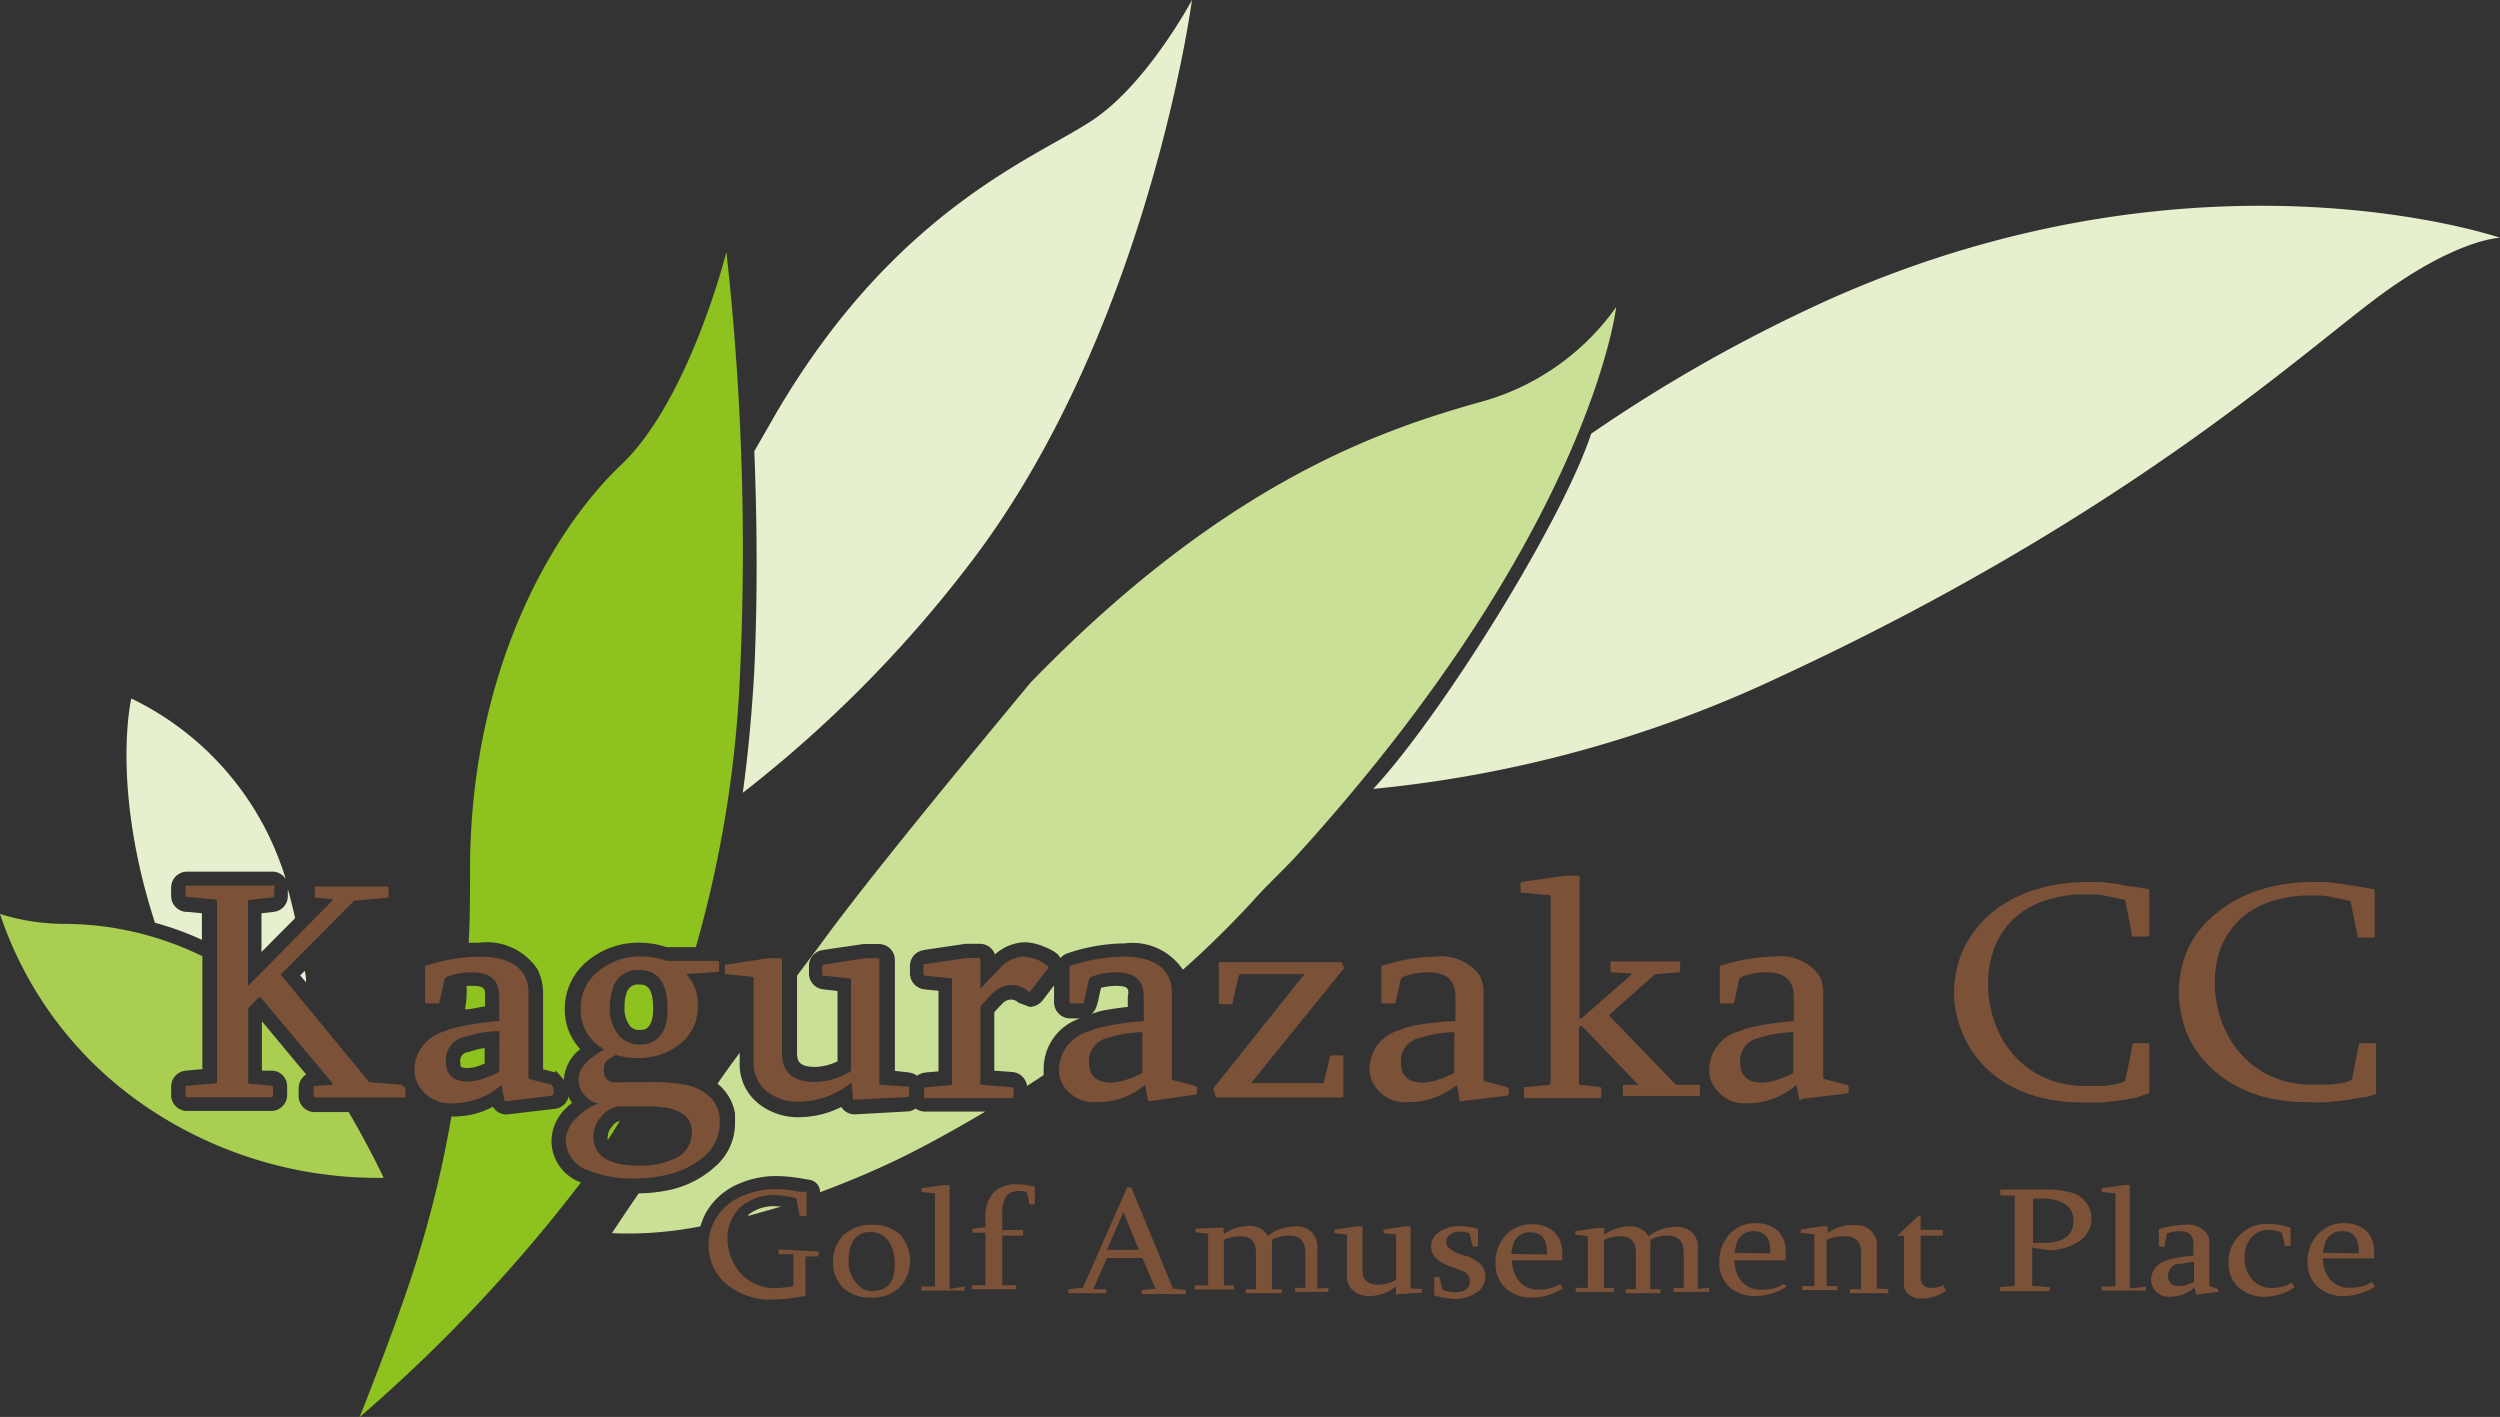 <svg xmlns="http://www.w3.org/2000/svg" viewBox="0 0 112.92 64"><rect x="0" y="0" width="112.92" height="64" fill="#333333" stroke="none"/><defs><style>.cls-1{fill:#a9ce52;}.cls-2{fill:#e6f0ce;}.cls-3{fill:#8dc21f;}.cls-4{fill:#cbe097;}.cls-5{fill:#7b5138;}</style></defs><g id="レイヤー_2" data-name="レイヤー 2"><g id="header"><path class="cls-1" d="M15.75,50.23H14.22a.72.72,0,0,1-.73-.72v-.37a.74.74,0,0,1,.34-.61c-.65-.77-1.42-1.71-2-2.4v2.23l.49,0h-.06a.7.7,0,0,1,.71.71v.39a.72.72,0,0,1-.73.72H8.46a.72.72,0,0,1-.73-.72v-.37a.72.72,0,0,1,.73-.73H8.4l.74-.07V43.19a14.24,14.24,0,0,0-6.31-1.46A9.76,9.76,0,0,1,0,41.28,17,17,0,0,0,6.62,50,18.62,18.62,0,0,0,17.33,53.2S16.72,51.89,15.75,50.23Z"/><path class="cls-2" d="M49.49,5.33c-2.4,1.69-8.9,3.9-14.42,13.31-.33.58-.66,1.15-1,1.74.12,3,.16,6.42,0,9.92-.11,1.94-.28,3.77-.52,5.51a56.55,56.55,0,0,0,10.1-10.15C51.83,15.14,53.84,0,53.84,0S51.9,3.64,49.49,5.33Zm33.26,8.14a69.27,69.27,0,0,0-10.88,6.12c-1.32,4-6.79,12.77-9.85,16.05l-.06,0a55.57,55.57,0,0,0,18.5-5.1c15.21-7.06,23.12-14.24,26.78-17s5.68-2.8,5.68-2.8S99.41,6.09,82.75,13.47ZM8.46,41.19a.72.72,0,0,1-.73-.73v-.37a.72.72,0,0,1,.73-.72H12.3a.7.7,0,0,1,.6.33,6.4,6.4,0,0,0-.2-.62,13.32,13.32,0,0,0-6.77-7.53S5,35.51,7,41.68a13.41,13.41,0,0,1,2.12.77v-1.2l-.74-.07Zm5.1,2.87.26.31c0-.17,0-.34-.06-.52ZM13,40.47a.71.71,0,0,1-.72.72h.07l-.54.06V43l1.52-1.53c-.1-.43-.2-.87-.33-1.31Z"/><path class="cls-3" d="M28.86,44.47a.52.52,0,0,0-.57.43,1.57,1.57,0,0,0-.08.57,1.28,1.28,0,0,0,.26.89.54.54,0,0,0,.45.16c.23,0,.39-.07.51-.4a1.8,1.8,0,0,0,.07-.57C29.5,44.47,29.11,44.47,28.86,44.47Zm-1.21,6.41a.74.74,0,0,0-.2.44.62.62,0,0,0,0,.18c.19-.29.37-.58.55-.87h0A.55.55,0,0,0,27.65,50.88Zm5.16-39.5S31.14,18.07,28.05,21,21.23,30.3,21.23,39.3c0,1.15,0,2.24-.06,3.28l.47,0a2.75,2.75,0,0,1,2.63,1.19,2.39,2.39,0,0,1,.26,1.13v3.4l.56.14v-.1l.38.44a1.85,1.85,0,0,1,.74-1.39,2.62,2.62,0,0,1-.7-1.82,2.77,2.77,0,0,1,1.06-2.19,3.59,3.59,0,0,1,2.34-.8,3.92,3.92,0,0,1,1.2.2h1.32a52.94,52.94,0,0,0,2-12.45A121.69,121.69,0,0,0,32.81,11.38ZM21.14,48.24a1.73,1.73,0,0,0,.5-.1l.25-.1v-.7a2,2,0,0,0-.4.08l-.35.1a.4.4,0,0,0-.35.47C20.79,48.18,20.79,48.24,21.14,48.24Zm3.77,3.27a2.09,2.09,0,0,1,.65-1.45,3.15,3.15,0,0,1,.28-.25,1.83,1.83,0,0,1-.18-.3l0,.1a.73.73,0,0,1-.68.48H25l-2.12.25h0a.72.72,0,0,1-.62-.35,3.68,3.68,0,0,1-1.74.44h-.13a50.82,50.82,0,0,1-1.45,6.12c-.9,3-2.7,7.46-2.7,7.46a70.57,70.57,0,0,0,10-10.6A2,2,0,0,1,24.91,51.51Zm-3-6.54c0-.27,0-.44-.55-.44l-.28,0c0,.36,0,.72-.08,1.06.31,0,.62-.1.91-.13Z"/><path class="cls-4" d="M66.71,18.2c-4.35,1.24-11.4,3.59-20.16,12.63-1.24,1.49-2.42,2.93-3.55,4.3-1.68,2.06-4.32,5.3-5.93,7.51L36,44.07v3.45c0,.39.06.67.83.67a2.49,2.49,0,0,0,1-.25V44.76l-.62-.07h.07a.72.72,0,0,1-.74-.73v-.33a.71.71,0,0,1,.72-.72h-.1L39,42.64h0l.18,0h.51a.72.72,0,0,1,.73.73v5l.63.07h-.07a.73.73,0,0,1,.44.15.78.78,0,0,1,.45-.15h-.06l.58-.05V44.75l-.62-.06h.07a.73.73,0,0,1-.74-.72v-.33a.72.72,0,0,1,.72-.73h-.1l1.89-.28.2,0h.44a.72.72,0,0,1,.69.48,2.1,2.1,0,0,1,1.35-.55,2.35,2.35,0,0,1,.82.18,2.38,2.38,0,0,1,.64.34h0l0,0,.13.12-.09-.07.11.14a.77.77,0,0,1,.34-.22,8.3,8.3,0,0,1,2.56-.44,2.75,2.75,0,0,1,2.63,1.19s0,0,0,0c1.13-1,2.21-2.07,3.21-3.16.58-.65,1.23-1.25,1.86-1.92,13.33-14.63,14.5-24.85,14.5-24.85A11.08,11.08,0,0,1,66.71,18.2ZM50.41,44.53a2.73,2.73,0,0,0-.68.09c-.07.3-.17.77-.17.77l0-.13a.72.72,0,0,1-.26.54,4.58,4.58,0,0,1,.49-.15c.41-.08.79-.13,1.15-.17V45C51,44.7,51,44.53,50.41,44.53ZM33.8,54.87l0,.05,1.51-.43-.2,0A1.84,1.84,0,0,0,33.8,54.87Zm13.81-9.61v-.75l-.49.64a.77.77,0,0,1-.61.33L46,45.29a.47.47,0,0,0-.32-.14.53.53,0,0,0-.43.21s-.21.21-.34.36v2.64l.81.06a.73.73,0,0,1,.67.63l.75-.49c0-.1,0-.2,0-.3A2.4,2.4,0,0,1,48.78,46h-.43A.73.73,0,0,1,47.61,45.26Zm-6.25,4.81a.67.67,0,0,1-.34.13h0l-2.34.13A.71.71,0,0,1,38,50a4.27,4.27,0,0,1-1.87.46,2.86,2.86,0,0,1-1.88-.62,2.25,2.25,0,0,1-.84-1.8v-.49c-.36.49-.7.95-1,1.4a1.94,1.94,0,0,1,.29.28,2.17,2.17,0,0,1,.5,1.07l0,.43a2.59,2.59,0,0,1-.94,2,4.44,4.44,0,0,1-1.94,1,6.81,6.81,0,0,1-1.47.17c-.8,1.17-1.21,1.8-1.21,1.8a16.77,16.77,0,0,0,4-.31,2.67,2.67,0,0,1,.41-.87,3.09,3.09,0,0,1,1.39-1.08,4.18,4.18,0,0,1,1.67-.32,7.33,7.33,0,0,1,1.16.12l.3.05a.56.56,0,0,1,.47.56v0c1-.37,2.1-.82,3.25-1.36s2.72-1.39,4.21-2.28H41.82A.73.73,0,0,1,41.36,50.07Z"/><path class="cls-5" d="M46.83,43.34a2,2,0,0,0-.59-.13,1.55,1.55,0,0,0-1.12.57l-.84.88V43.34a.07.07,0,0,0-.08-.07h-.44l-.1,0-1.89.28s-.06,0-.06.07V44s0,.07.08.07l1.13.11a.07.07,0,0,1,.08.07v4.69c0,.05,0,.07-.08.07l-1.1.1s-.08,0-.08.07v.36s0,.06.08.06H45.7s.08,0,.08-.06v-.36a.07.07,0,0,0-.08-.07L44.36,49c-.06,0-.08,0-.08-.07V45.54a.2.2,0,0,1,.06-.15l.46-.49a1.26,1.26,0,0,1,.91-.41,1.1,1.1,0,0,1,.76.32h0s.05,0,.09-.07l.78-1a.06.06,0,0,0,0-.07.07.07,0,0,0,0,0A1.45,1.45,0,0,0,46.83,43.34ZM32.5,50.4a1.51,1.51,0,0,0-.34-.76,2.16,2.16,0,0,0-1.3-.66,8.16,8.16,0,0,0-1.53-.1H28.11a2.12,2.12,0,0,1-.37,0c-.32,0-.47-.24-.47-.59s.18-.45.55-.64a3.64,3.64,0,0,0,1,.14,3,3,0,0,0,1.91-.65,2.08,2.08,0,0,0,.79-1.65A2,2,0,0,0,31,44l1.4-.1a.07.07,0,0,0,.08-.07v-.36a.07.07,0,0,0-.08-.07h-2.3a3.24,3.24,0,0,0-1.13-.2,2.94,2.94,0,0,0-1.92.65,2.08,2.08,0,0,0-.82,1.68A2,2,0,0,0,27.3,47.4c-.78.43-1.17.87-1.17,1.35a1.12,1.12,0,0,0,.25.69,1.14,1.14,0,0,0,.65.41,2.44,2.44,0,0,0-1,.65,1.5,1.5,0,0,0-.48,1,1.48,1.48,0,0,0,1.1,1.39,5.34,5.34,0,0,0,2,.34,6.2,6.2,0,0,0,1.48-.17,3.91,3.91,0,0,0,1.67-.82,2,2,0,0,0,.71-1.54A1.89,1.89,0,0,0,32.5,50.4Zm-4.83-5.72a1.16,1.16,0,0,1,1.19-.87q1.29,0,1.29,1.74a2.53,2.53,0,0,1-.1.79,1.13,1.13,0,0,1-1.13.84,1.22,1.22,0,0,1-.92-.36,1.87,1.87,0,0,1-.45-1.35A2.34,2.34,0,0,1,27.67,44.68Zm2.81,7.65a3.46,3.46,0,0,1-1.6.32c-1.39,0-2.08-.44-2.08-1.33a1.36,1.36,0,0,1,.33-.85,1.27,1.27,0,0,1,.8-.5h1.32c1.34,0,2,.38,2,1.15A1.28,1.28,0,0,1,30.48,52.33Zm19.09-2.55A3.3,3.3,0,0,0,51.72,49l.13.67a.07.07,0,0,0,.08.07L54,49.44s.05,0,.07-.08v-.24a.19.19,0,0,0-.08-.07l-1-.26s-.06,0-.06-.08V44.87a1.67,1.67,0,0,0-.18-.81c-.31-.56-1-.85-2-.85a8,8,0,0,0-2.36.4c-.05,0-.08,0-.08.07v1.58s0,.06.08.06h.49s.08,0,.08-.06l.22-1a.23.23,0,0,1,.08-.12,2.94,2.94,0,0,1,1.19-.22c.8,0,1.21.37,1.21,1.1v1.1a12.66,12.66,0,0,0-1.68.23,4,4,0,0,0-.82.24,1.83,1.83,0,0,0-1.33,1.72,1.44,1.44,0,0,0,.14.62A1.64,1.64,0,0,0,49.57,49.78ZM50,46.89l.38-.11a5.83,5.83,0,0,1,1.22-.16v1.8s0,.06-.08.09a5.66,5.66,0,0,1-.62.25,2.39,2.39,0,0,1-.71.14c-.67,0-1-.31-1-.91A1.06,1.06,0,0,1,50,46.89Zm51.13-5.33a4,4,0,0,1,1.38-.82,5.5,5.5,0,0,1,1.88-.29l.47,0a3.4,3.4,0,0,1,.46.07l.45.09.35.08s.06,0,.06.07l.32,1.59a.05.05,0,0,0,0,0l.07,0h.6c.06,0,.09,0,.09-.07V40.22s0-.06-.09-.07l-.62-.1-.72-.12-.74-.09-.64,0a8.12,8.12,0,0,0-1.57.15,6.44,6.44,0,0,0-1.43.44,5.23,5.23,0,0,0-1.21.72,4.69,4.69,0,0,0-1,1,4.3,4.3,0,0,0-.62,1.25,4.92,4.92,0,0,0,0,2.81A4.44,4.44,0,0,0,100,48.35a5.18,5.18,0,0,0,1.14.77,6,6,0,0,0,1.39.49,7.69,7.69,0,0,0,1.63.17,9.39,9.39,0,0,0,1,0l.81-.09.69-.12c.21,0,.4-.08.57-.13s.09,0,.09-.07V47.19s0-.07-.09-.07h-.6l-.07,0,0,0-.32,1.6s0,0-.06.08a1.83,1.83,0,0,1-.41.12l-.48.07-.49,0-.41,0a4.37,4.37,0,0,1-1.79-.37,4.17,4.17,0,0,1-1.37-1,4.53,4.53,0,0,1-.88-1.47,5.24,5.24,0,0,1-.31-1.78,4.39,4.39,0,0,1,.3-1.64A3.59,3.59,0,0,1,101.15,41.56ZM64,46.3a4,4,0,0,0-.82.24,1.82,1.82,0,0,0-1.32,1.72,1.31,1.31,0,0,0,.14.62,1.62,1.62,0,0,0,1.63.9A3.35,3.35,0,0,0,65.8,49l.13.67a.06.06,0,0,0,.07.07l2.08-.25s0,0,.07-.08v-.24s0,0-.08-.07l-1-.26s-.06,0-.06-.08V44.87a1.8,1.8,0,0,0-.17-.81,2.17,2.17,0,0,0-2-.85,8,8,0,0,0-2.37.4c-.05,0-.08,0-.08.07v1.58s0,.06.08.06h.49c.06,0,.08,0,.08-.06l.22-1a.31.31,0,0,1,.08-.12,3,3,0,0,1,1.2-.22c.8,0,1.2.37,1.2,1.1v1.1A12.66,12.66,0,0,0,64,46.3Zm1.68,2.12s0,.06-.08.09a5.66,5.66,0,0,1-.62.25,2.33,2.33,0,0,1-.7.14c-.68,0-1-.31-1-.91a1.05,1.05,0,0,1,.81-1.1l.38-.11a5.83,5.83,0,0,1,1.22-.16ZM97,40.15l-.62-.1c-.24,0-.48-.08-.73-.12l-.73-.09-.65,0a8.19,8.19,0,0,0-1.57.15,6.61,6.61,0,0,0-1.43.44,5.45,5.45,0,0,0-1.21.72,4.64,4.64,0,0,0-.95,1,4.59,4.59,0,0,0-.63,1.25,4.92,4.92,0,0,0-.22,1.47A4.86,4.86,0,0,0,89,47.36a4.55,4.55,0,0,0,.83,1,5.43,5.43,0,0,0,1.14.77,6.09,6.09,0,0,0,1.4.49,7.53,7.53,0,0,0,1.62.17,9.13,9.13,0,0,0,1,0l.81-.09.69-.12L97,49.4s.08,0,.08-.07V47.19a.07.07,0,0,0-.08-.07H96.4l-.06,0,0,0L96,48.78s0,0-.06.08a2,2,0,0,1-.41.12l-.48.07-.49,0-.42,0a4.33,4.33,0,0,1-1.78-.37,4.11,4.11,0,0,1-1.38-1,4.34,4.34,0,0,1-.87-1.47,5,5,0,0,1-.31-1.78,4.59,4.59,0,0,1,.29-1.64,3.73,3.73,0,0,1,.85-1.28,3.91,3.91,0,0,1,1.39-.82,5.44,5.44,0,0,1,1.87-.29l.47,0a3.54,3.54,0,0,1,.47.07l.44.09.36.08s.06,0,.06.07l.31,1.59s0,0,0,0l.06,0H97a.07.07,0,0,0,.08-.07V40.22S97.06,40.16,97,40.15ZM54.94,49.57H60.6c.06,0,.08,0,.08-.07V47.74s0-.07-.08-.07h-.45a.09.09,0,0,0-.08.06l-.28,1.19a.09.09,0,0,1-.09,0H56.51l4.2-5.19,0,0v0l-.11-.27a.08.08,0,0,0-.07,0H55.13c-.05,0-.08,0-.08.07v1.76s0,.07.08.07h.46s.08,0,.08-.06l.27-1.19S56,44,56,44h2.92L54.8,49.16l0,0v0l.09.3S54.91,49.57,54.94,49.57Zm13.79-9.25,1.24.11s.07,0,.07.07v8.41S70,49,70,49l-1.07.1c-.06,0-.09,0-.09.08v.35s0,.07.09.07h3.32s.08,0,.08-.07v-.35a.07.07,0,0,0-.08-.08L71.4,49c-.05,0-.08,0-.08-.06V46.42s0-.05.06-.07a.08.08,0,0,1,.08,0L74,49a.07.07,0,0,1,0,0s0,0,0,0l-.63,0c-.05,0-.07,0-.07.08v.35s0,.07.07.07h3.33s.08,0,.08-.07v-.35a.07.07,0,0,0-.08-.08L75.7,49a.05.05,0,0,1,0,0l-3-3.11s0,0,0-.06,0,0,0,0L74.76,44l0,0,1.06-.08a.06.06,0,0,0,.07-.07v-.36s0-.07-.07-.07h-3c-.05,0-.08,0-.08.07v.36s0,.06.08.07l.8.05a.06.06,0,0,1,.06,0,.13.13,0,0,1,0,.06L71.43,46a.09.09,0,0,1-.08,0,0,0,0,0,1,0-.05V39.62s0-.07-.08-.07h-.53l-2,.28s-.06,0-.06.07v.33S68.68,40.32,68.73,40.32ZM32.82,44l1.14.12s.08,0,.08.07V48a1.61,1.61,0,0,0,.59,1.29,2.25,2.25,0,0,0,1.47.47,3.82,3.82,0,0,0,2.37-.87l.05.71c0,.05,0,.07.08.07L41,49.55s.06,0,.06-.07v-.32c0-.06,0-.08-.08-.08L39.79,49a.06.06,0,0,1-.07-.07V43.35c0-.05,0-.07-.08-.07H39.1l-1.89.29s-.07,0-.07.06V44c0,.05,0,.07.09.07l1.13.12s.08,0,.08.07v4.09s0,0-.08.08a3.17,3.17,0,0,1-1.56.44c-1,0-1.48-.44-1.48-1.32V43.35c0-.05,0-.07-.08-.07H34.7l-1.89.29c-.05,0-.07,0-.07.06V44C32.74,44,32.77,44,32.82,44Zm-14.65,5-1.44-.12-.05,0-4-4.86v0s0,0,0,0L16,40.68l0,0,1.47-.13c.05,0,.08,0,.08-.07v-.37a.07.07,0,0,0-.08-.07H14.3a.07.07,0,0,0-.08.07v.37s0,.07.08.07l.65.06a.07.07,0,0,1,.06,0,.06.06,0,0,1,0,.07l-3.81,3.86V40.72s0-.07.06-.07l1.07-.12a.05.05,0,0,0,.06-.06v-.38A.06.06,0,0,0,12.3,40H8.46a.07.07,0,0,0-.08.07v.37s0,.07.08.07l1.26.12c.06,0,.08,0,.08.07v8.16s0,.07-.08.07l-1.26.11a.07.07,0,0,0-.08.08v.37a.07.07,0,0,0,.08.07h3.79a.07.07,0,0,0,.08-.07v-.39a.05.05,0,0,0-.06-.06l-1-.09s-.06,0-.06-.07V45.54a0,0,0,0,1,0,0l.46-.48s0,0,.05,0a.09.09,0,0,1,.06,0L15,48.9A.09.09,0,0,1,15,49a.05.05,0,0,1-.06,0l-.7.05c-.05,0-.07,0-.07.08v.37a.06.06,0,0,0,.07.07h4a.06.06,0,0,0,.07-.07v-.37S18.22,49.06,18.17,49.06Zm6.76,0-1-.26s-.06,0-.06-.08V44.87a1.67,1.67,0,0,0-.18-.81c-.31-.56-1-.85-2.05-.85a8,8,0,0,0-2.36.4c-.05,0-.08,0-.08.07v1.58s0,.06.08.06h.49c.05,0,.08,0,.08-.06l.22-1a.23.23,0,0,1,.08-.12,2.94,2.94,0,0,1,1.19-.22c.81,0,1.21.37,1.21,1.1v1.1a12.66,12.66,0,0,0-1.68.23,4,4,0,0,0-.82.24,1.83,1.83,0,0,0-1.33,1.72,1.44,1.44,0,0,0,.14.62,1.64,1.64,0,0,0,1.64.9A3.3,3.3,0,0,0,22.65,49l.13.67a.07.07,0,0,0,.08.07l2.08-.25s0,0,.07-.08v-.24A.19.19,0,0,0,24.93,49.05Zm-2.38-.63s0,.06-.08.09a5.66,5.66,0,0,1-.62.25,2.39,2.39,0,0,1-.71.14c-.67,0-1-.31-1-.91a1.06,1.06,0,0,1,.82-1.1l.38-.11a5.83,5.83,0,0,1,1.22-.16Zm58.8,1.27,2.08-.25s0,0,.07-.08v-.24a.25.25,0,0,0-.09-.07l-1-.26s-.06,0-.06-.08V44.87a1.67,1.67,0,0,0-.18-.81,2.16,2.16,0,0,0-2.05-.85,8,8,0,0,0-2.36.4c-.06,0-.08,0-.08.07v1.58s0,.06.08.06h.49s.08,0,.08-.06l.22-1a.18.18,0,0,1,.08-.12,2.87,2.87,0,0,1,1.19-.22c.8,0,1.2.37,1.2,1.1v1.1a13.12,13.12,0,0,0-1.68.23,4,4,0,0,0-.81.24,1.81,1.81,0,0,0-1.33,1.72,1.44,1.44,0,0,0,.14.62,1.63,1.63,0,0,0,1.63.9A3.31,3.31,0,0,0,81.14,49l.13.67A.07.07,0,0,0,81.35,49.69ZM81,48.42s0,.06-.08.09a5.69,5.69,0,0,1-.61.25,2.45,2.45,0,0,1-.71.14c-.67,0-1-.31-1-.91a1.05,1.05,0,0,1,.82-1.1l.37-.11A5.93,5.93,0,0,1,81,46.62ZM39.4,55.32a1.82,1.82,0,0,0-1.3.47,1.63,1.63,0,0,0-.47,1.2,1.54,1.54,0,0,0,.45,1.17,1.74,1.74,0,0,0,1.28.45,1.77,1.77,0,0,0,1.29-.48,1.76,1.76,0,0,0,0-2.37A1.82,1.82,0,0,0,39.4,55.32Zm.06,3a.93.93,0,0,1-.52-.13,1.42,1.42,0,0,1-.6-1.35,1.46,1.46,0,0,1,.2-.8.83.83,0,0,1,.76-.39,1,1,0,0,1,.89.49,2,2,0,0,1,.22,1C40.41,57.9,40.09,58.3,39.46,58.3Zm3.43-.1s0,0,0,0V53.53s0,0,0,0h-.27l-1,.14s0,0,0,0v.17s0,0,0,0l.61.06s0,0,0,0v4.21s0,0,0,0l-.61,0a0,0,0,0,0,0,0v.18s0,0,0,0h1.95s0,0,0,0v-.18s0,0,0,0Zm-7.73-1.79a0,0,0,0,0,0,0v.17a0,0,0,0,0,0,.05l.68,0s0,0,0,0v1.43a3.92,3.92,0,0,1-.79.1,2.05,2.05,0,0,1-1.64-.72A2.4,2.4,0,0,1,32.86,56a1.89,1.89,0,0,1,.59-1.48,2.34,2.34,0,0,1,1.63-.54,6.18,6.18,0,0,1,.89.14l0,0,.15.8s0,0,0,0h.31a0,0,0,0,0,0,0V53.83s0,0,0,0l-.31,0a6.09,6.09,0,0,0-1.06-.12,3.93,3.93,0,0,0-1.47.28,2.59,2.59,0,0,0-1.16.9,2.22,2.22,0,0,0-.42,1.33,2.24,2.24,0,0,0,.83,1.8,3.09,3.09,0,0,0,2,.68,7.88,7.88,0,0,0,1.54-.17s0,0,0,0V56.75s0,0,0,0l.59,0s0,0,0-.05v-.17a0,0,0,0,0,0,0ZM84.77,58.2s0,0,0,0V56.34a.9.9,0,0,0-1-1,1.9,1.9,0,0,0-.35,0,2.13,2.13,0,0,0-.87.35v-.3s0,0,0,0h-.27l-.94.14s0,0,0,0v.16s0,0,.05,0l.56.06s0,0,0,0v2.34s0,0,0,0l-.55,0a0,0,0,0,0,0,0v.18s0,0,0,0H83s0,0,0,0v-.18a0,0,0,0,0,0,0l-.5,0s0,0,0,0V56l0,0a1.94,1.94,0,0,1,.82-.16.74.74,0,0,1,.58.2.81.81,0,0,1,.16.56v1.63s0,0,0,0l-.5,0a0,0,0,0,0,0,0v.18s0,0,0,0h1.73a0,0,0,0,0,0,0v-.18s0,0,0,0Zm11.43,0a0,0,0,0,1,0,0V53.53a0,0,0,0,0,0,0h-.27l-1,.14s0,0,0,0v.17s0,0,0,0l.62.06s0,0,0,0v4.21s0,0,0,0l-.62,0a0,0,0,0,0,0,0v.18s0,0,0,0h2s0,0,0,0v-.18s0,0,0,0Zm-2.71-4.35a4.11,4.11,0,0,0-1.14-.12h-2a0,0,0,0,0,0,0V54a0,0,0,0,0,0,0L91,54s0,0,0,0v4.08s0,0,0,0l-.67.06s0,0,0,0v.18a0,0,0,0,0,0,0h2.2s.05,0,.05,0v-.18s0,0-.05,0l-.74-.06s0,0,0,0V56.35l.76.12a2.49,2.49,0,0,0,1.29-.36,1.22,1.22,0,0,0-.35-2.26Zm-1.21,2.29h-.45s0,0,0,0v-2s0,0,0,0h.38a2,2,0,0,1,1,.21.82.82,0,0,1,.44.77C93.68,55.78,93.21,56.14,92.28,56.14ZM87.85,58h0a1,1,0,0,1-.6.17.45.45,0,0,1-.5-.51V55.81s0,0,0,0h1s0,0,0,0v-.26a0,0,0,0,0,0,0h-1s0,0,0,0v-.65s0,0,0,0h0l-.07,0-1,.92a.05.05,0,0,0,0,0v0a0,0,0,0,0,0,0H86s0,0,0,0V58a.56.56,0,0,0,.22.47.84.84,0,0,0,.54.18,2.35,2.35,0,0,0,.6-.08,2.66,2.66,0,0,0,.52-.25s0,0,0-.05l-.1-.18Zm15.72-.09h0a1.7,1.7,0,0,1-.89.26,1.15,1.15,0,0,1-1-.43,1.49,1.49,0,0,1-.29-1,1.24,1.24,0,0,1,.27-.81,1,1,0,0,1,.81-.38,1.62,1.62,0,0,1,.61.14s0,0,0,.05l.13.54s0,0,0,0h.25a0,0,0,0,0,0,0v-.83s0,0,0,0a3.24,3.24,0,0,0-1-.17,1.75,1.75,0,0,0-1.31.52,1.66,1.66,0,0,0-.49,1.22,1.48,1.48,0,0,0,.44,1.12,1.73,1.73,0,0,0,1.22.43,2.49,2.49,0,0,0,1.32-.42s0,0,0,0l-.11-.18Zm-3.78.17s0,0,0,0V56.16a.8.8,0,0,0-.09-.41,1.06,1.06,0,0,0-1-.43,4,4,0,0,0-1.19.2s0,0,0,0v.79a0,0,0,0,0,0,0h.25s0,0,0,0l.11-.53a.09.09,0,0,1,0-.06,1.57,1.57,0,0,1,.6-.11c.4,0,.6.19.6.55v.55a7.69,7.69,0,0,0-.84.12,1.48,1.48,0,0,0-.41.12.91.91,0,0,0-.66.86.67.67,0,0,0,.07.31.81.81,0,0,0,.81.45,1.63,1.63,0,0,0,1.08-.42l.07.33s0,0,0,0l1-.13s0,0,0,0v-.12s0,0,0,0Zm-.69-.18s0,0,0,0l-.31.13a1.34,1.34,0,0,1-.35.06q-.51,0-.51-.45a.54.54,0,0,1,.41-.55l.19,0A2.65,2.65,0,0,1,99.1,57Zm8.13-1.07a2,2,0,0,0,0-.23,1.34,1.34,0,0,0-.34-1,1.45,1.45,0,0,0-1-.35,1.54,1.54,0,0,0-1.23.54,1.75,1.75,0,0,0-.43,1.2,1.48,1.48,0,0,0,.44,1.12,1.69,1.69,0,0,0,1.21.43,2.65,2.65,0,0,0,1.37-.41s0,0,0-.05l-.11-.17,0,0h0a1.79,1.79,0,0,1-.92.25,1.14,1.14,0,0,1-1-.4,1.43,1.43,0,0,1-.3-.92h2.27S107.23,56.88,107.23,56.86Zm-2.3-.24a1.53,1.53,0,0,1,.07-.36.76.76,0,0,1,.8-.62c.51,0,.76.32.74,1Zm-24.28.24a.93.93,0,0,0,0-.23,1.3,1.3,0,0,0-.34-1,1.44,1.44,0,0,0-1-.35,1.54,1.54,0,0,0-1.23.54,1.79,1.79,0,0,0-.42,1.2,1.48,1.48,0,0,0,.43,1.12,1.7,1.7,0,0,0,1.21.43,2.65,2.65,0,0,0,1.37-.41,0,0,0,0,0,0-.05L80.56,58l0,0h0a1.74,1.74,0,0,1-.92.25,1.16,1.16,0,0,1-1-.4,1.49,1.49,0,0,1-.3-.92h2.28A0,0,0,0,0,80.65,56.86Zm-2.3-.24a2.29,2.29,0,0,1,.07-.36.77.77,0,0,1,.8-.62c.52,0,.76.32.74,1ZM45.88,53.49a1.41,1.41,0,0,0-1,.37,1.68,1.68,0,0,0-.37,1.25v.32s0,0,0,0l-.59.07a0,0,0,0,0,0,0v.18s0,0,0,0h.59l0,0v2.37s0,0,0,0l-.62,0s0,0,0,0v.18a0,0,0,0,0,0,0h2s0,0,0,0v-.18s0,0,0,0l-.62,0s0,0,0,0V55.81s0,0,0,0h.94s0,0,0,0v-.25s0,0,0,0h-.94s0,0,0,0V54.8c0-.65.23-1,.69-1a.78.78,0,0,1,.22,0c.13,0,.21.07.22.12l.1.48s0,0,0,0h.24s0,0,0,0v-.8s0,0,0,0A3.66,3.66,0,0,0,45.88,53.49ZM63.71,58.2s0,0,0,0V55.39a0,0,0,0,0,0,0h-.27l-.95.15a0,0,0,0,0,0,0v.16s0,0,0,0l.57.06a0,0,0,0,1,0,0v2.05l0,0a1.72,1.72,0,0,1-.79.22c-.49,0-.73-.22-.73-.66V55.39s0,0,0,0h-.27l-1,.15a0,0,0,0,0,0,0v.16s0,0,0,0l.57.06s0,0,0,0v1.9a.77.77,0,0,0,.29.64,1.12,1.12,0,0,0,.74.24,1.9,1.9,0,0,0,1.18-.44l0,.36s0,0,0,0l1.17-.07a0,0,0,0,0,0,0v-.17s0,0,0,0Zm-4.21,0s0,0,0,0v-1.8a.9.9,0,0,0-1-1,2,2,0,0,0-1.23.42.94.94,0,0,0-.86-.45,2,2,0,0,0-1.14.38v-.3a0,0,0,0,0,0,0h-.27L54,55.5s0,0,0,0v.16s0,0,0,0l.57.06a0,0,0,0,1,0,0v2.34s0,0,0,0l-.55,0a0,0,0,0,0-.05,0v.18s0,0,.05,0h1.72s0,0,0,0v-.18a0,0,0,0,0,0,0l-.46,0a0,0,0,0,1,0,0V56l0,0a1.84,1.84,0,0,1,.75-.16c.47,0,.7.25.7.76v1.63s0,0,0,0l-.46,0a0,0,0,0,0,0,0v.18s0,0,0,0h1.63s0,0,0,0v-.18a0,0,0,0,0,0,0l-.45,0s0,0,0,0V56.32a1.33,1.33,0,0,0,0-.32,1.62,1.62,0,0,1,.79-.19c.48,0,.72.26.72.77v1.59s0,0,0,0l-.46,0a0,0,0,0,0,0,0v.18s0,0,0,0H60s0,0,0,0v-.18a0,0,0,0,0,0,0Zm-6.52,0s0,0,0,0L51.1,53.63s0,0,0,0h-.19s0,0,0,0l-2,4.54,0,0-.65.06a0,0,0,0,0,0,0v.18s0,0,0,0h1.71s0,0,0,0v-.18a0,0,0,0,0,0,0l-.59,0s-.06,0,0,0l.62-1.41,0,0H51.6l0,0,.59,1.39v0h0l-.62.06s0,0,0,0v.18s0,0,0,0h2s0,0,0,0v-.18s0,0,0,0Zm-1.52-1.75H50s-.05,0,0,0l.74-1.7,0,0,0,0,.7,1.7S51.5,56.43,51.46,56.43Zm14.76.29-.33-.12c-.38-.14-.57-.31-.57-.53a.36.36,0,0,1,.06-.2.64.64,0,0,1,.58-.26,1.18,1.18,0,0,1,.43.08.05.05,0,0,1,0,.05l.13.55s0,0,0,0h.24s0,0,0,0v-.8a0,0,0,0,0,0,0,3.18,3.18,0,0,0-.84-.13,1.58,1.58,0,0,0-.86.23.81.81,0,0,0-.42.69c0,.39.28.69.84.89l.35.13.21.08a.49.49,0,0,1,.35.45c0,.35-.23.52-.68.52a1.38,1.38,0,0,1-.56-.12l0,0-.13-.57s0,0,0,0h-.24s0,0,0,0v.82s0,0,0,0a3.29,3.29,0,0,0,.93.17,1.67,1.67,0,0,0,.94-.26.85.85,0,0,0,.44-.76C67.09,57.22,66.8,56.94,66.22,56.72Zm4.34.14a2,2,0,0,0,0-.23,1.3,1.3,0,0,0-.35-1,1.41,1.41,0,0,0-1-.35,1.55,1.55,0,0,0-1.24.54,1.79,1.79,0,0,0-.42,1.2A1.48,1.48,0,0,0,68,58.18a1.69,1.69,0,0,0,1.21.43,2.62,2.62,0,0,0,1.36-.41.05.05,0,0,0,0-.05L70.47,58l0,0h0a1.8,1.8,0,0,1-.93.25,1.14,1.14,0,0,1-.94-.4,1.43,1.43,0,0,1-.3-.92h2.27S70.56,56.88,70.56,56.86Zm-2.3-.24a1.53,1.53,0,0,1,.07-.36.76.76,0,0,1,.79-.62c.52,0,.77.32.75,1Zm8.43,1.58s0,0,0,0v-1.8a.9.9,0,0,0-1-1,2,2,0,0,0-1.23.42.94.94,0,0,0-.86-.45,2,2,0,0,0-1.14.38v-.3a0,0,0,0,0,0,0H72.1l-.95.14s0,0,0,0v.16s0,0,0,0l.57.06s0,0,0,0v2.34s0,0,0,0l-.55,0a0,0,0,0,0,0,0v.18s0,0,0,0H72.9s0,0,0,0v-.18a0,0,0,0,0,0,0l-.45,0s0,0,0,0V56a.05.05,0,0,1,0,0,1.78,1.78,0,0,1,.75-.16c.46,0,.69.25.69.76v1.63s0,0,0,0l-.46,0a0,0,0,0,0,0,0v.18s0,0,0,0H75a0,0,0,0,0,0,0v-.18s0,0,0,0l-.46,0s0,0,0,0V56.32a1.33,1.33,0,0,0,0-.32,1.62,1.62,0,0,1,.79-.19c.48,0,.72.26.72.77v1.59s0,0,0,0l-.46,0s0,0,0,0v.18a0,0,0,0,0,0,0H77.2s0,0,0,0v-.18a0,0,0,0,0,0,0Z"/></g></g></svg>